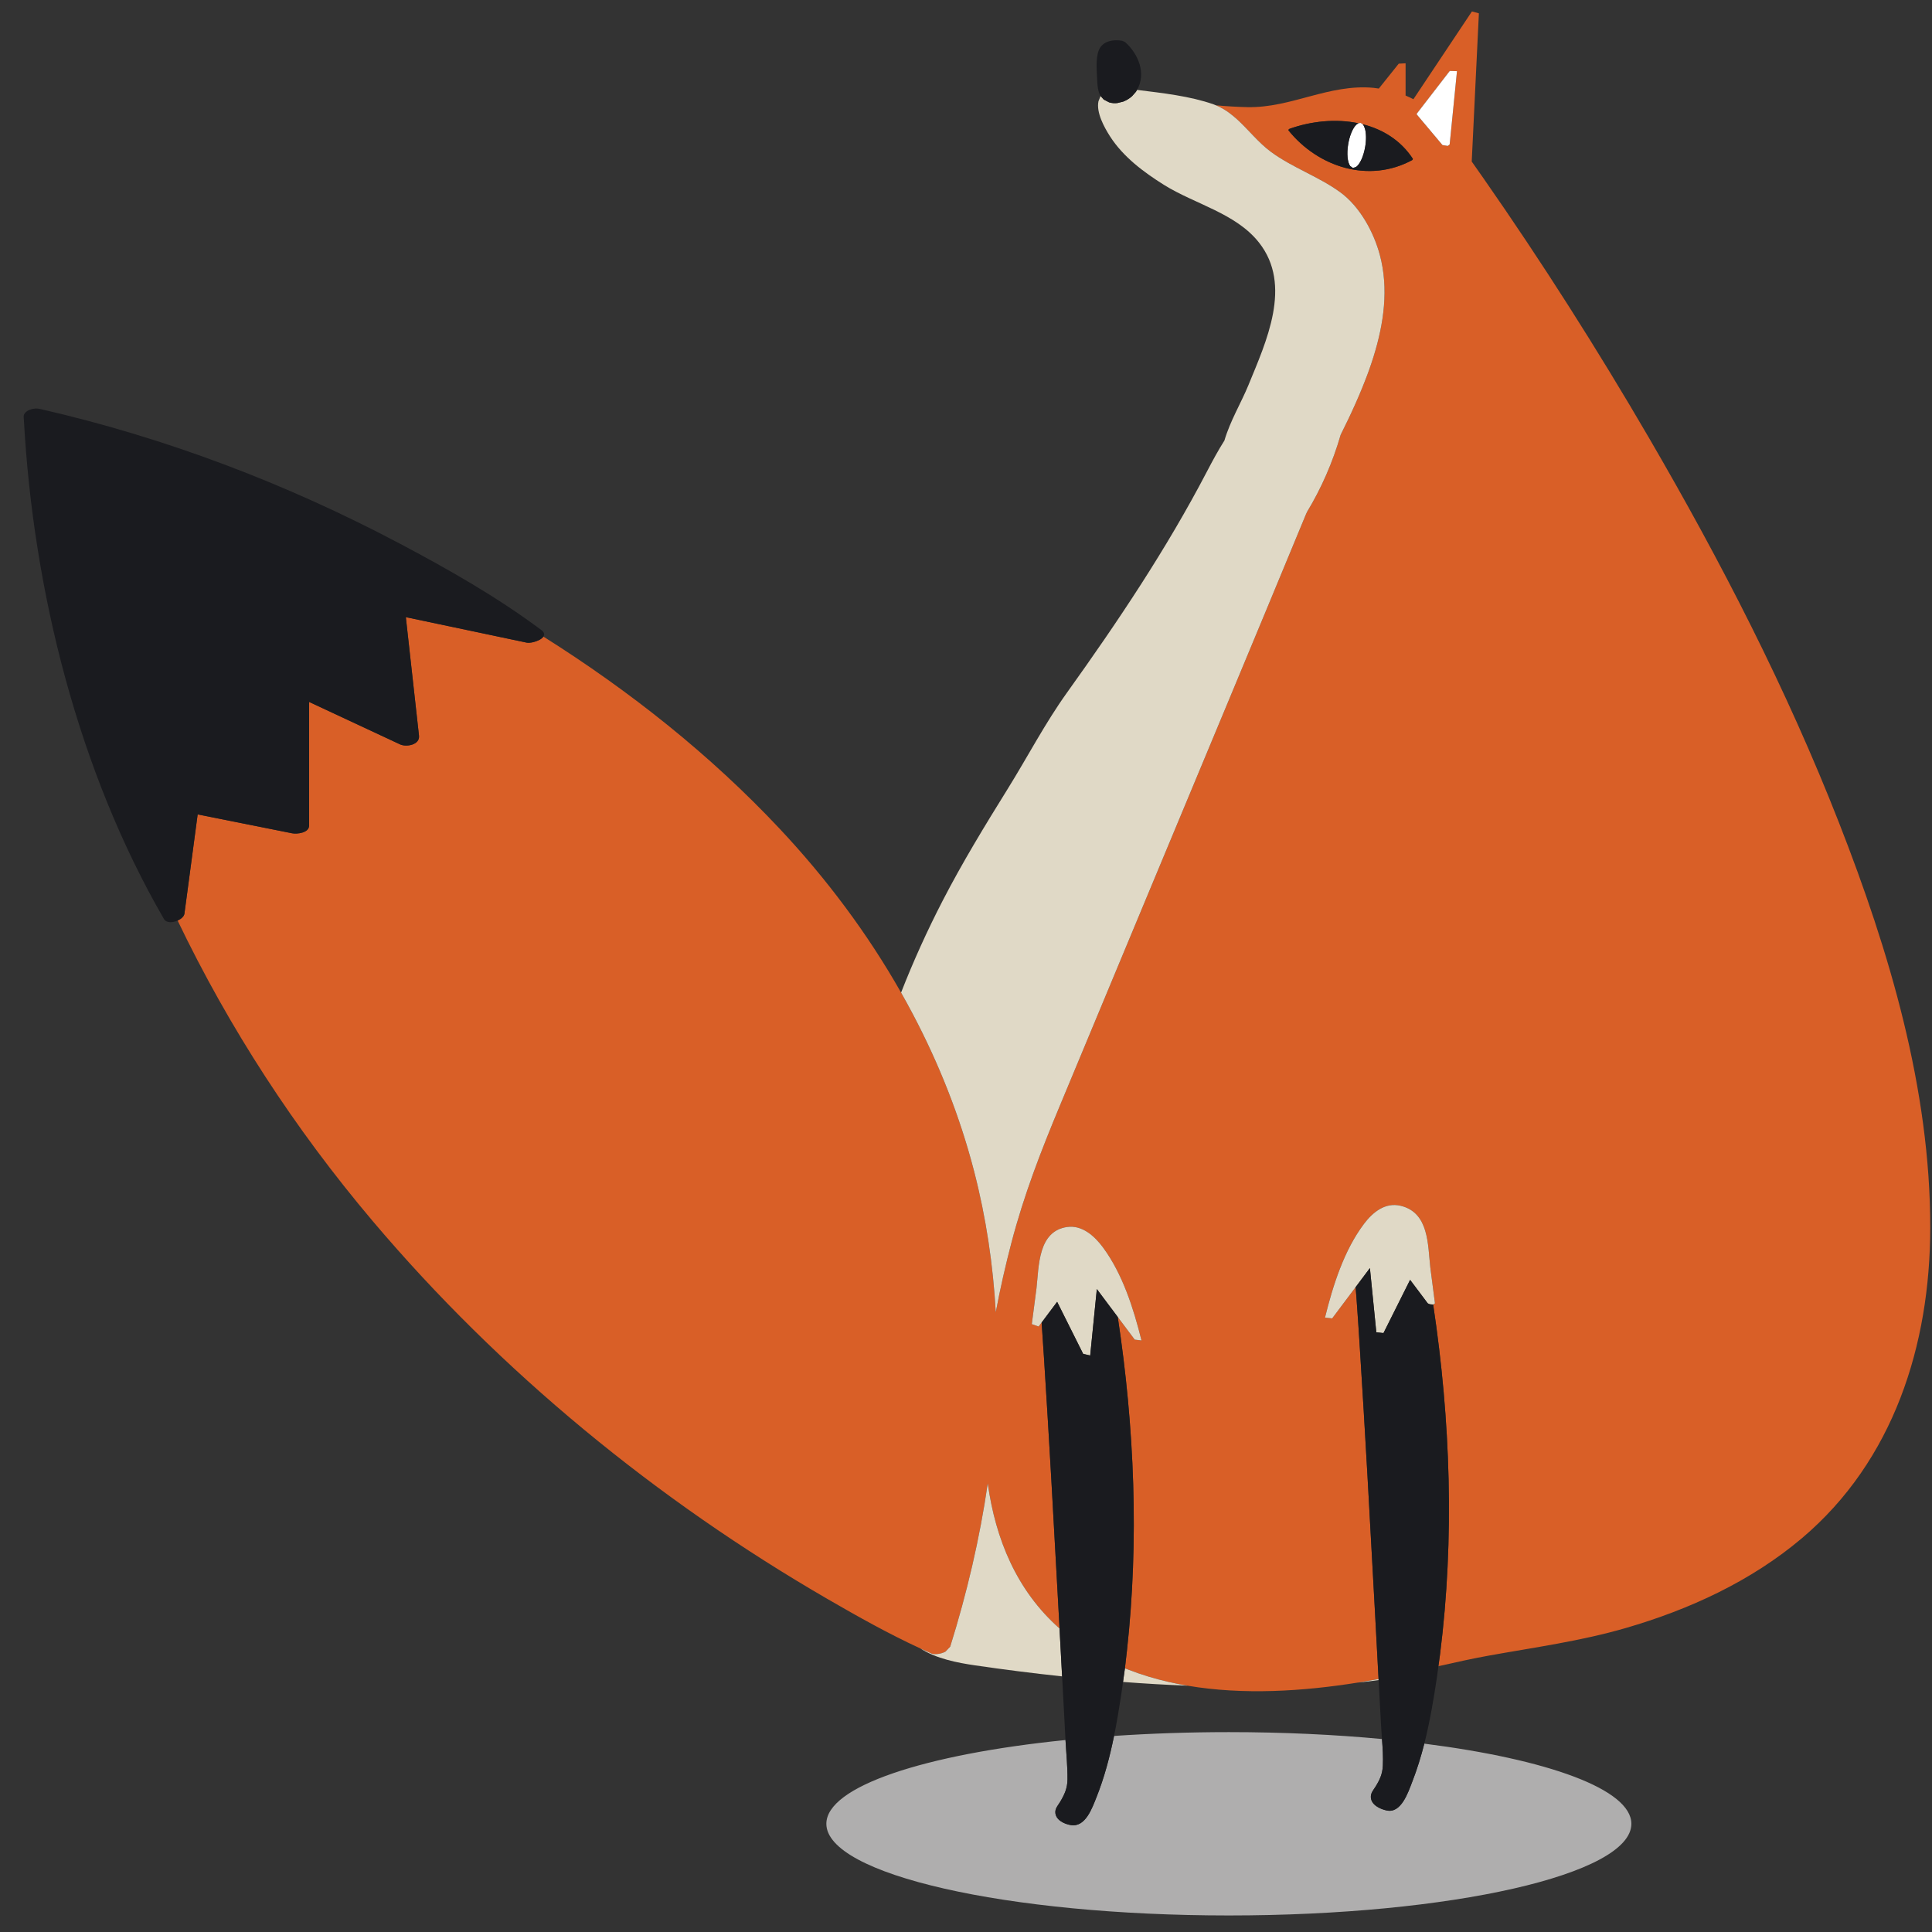 <?xml version="1.0" encoding="UTF-8"?>
<svg width="68px" height="68px" viewBox="0 0 68 68" version="1.1" xmlns="http://www.w3.org/2000/svg" xmlns:xlink="http://www.w3.org/1999/xlink">
    <rect x="0" y="0" width="68" height="68" fill="#333333" stroke="none"/>
    <!-- Generator: Sketch 52.5 (67469) - http://www.bohemiancoding.com/sketch -->
    <title>fox</title>
    <desc>Created with Sketch.</desc>
    <g id="Page-1" stroke="none" stroke-width="1" fill="none" fill-rule="evenodd">
        <g id="Artboard" transform="translate(-227, -2441)">
            <g id="fox" transform="translate(227, 2441)">
                <path d="M48.812,63.724 C48.573,63.675 48.25,63.524 48.249,63.242 C48.248,63.102 48.341,63 48.41,62.89 C48.561,62.648 48.656,62.444 48.671,62.155 C48.687,61.843 48.665,61.524 48.641,61.208 C46.979,61.052 45.16,60.965 43.252,60.965 C41.847,60.965 40.492,61.013 39.211,61.099 C39.061,61.835 38.869,62.564 38.593,63.256 C38.442,63.631 38.208,64.32 37.692,64.238 C37.455,64.201 37.14,64.05 37.144,63.774 C37.146,63.637 37.245,63.533 37.311,63.423 C37.469,63.159 37.569,62.938 37.572,62.627 C37.577,62.177 37.528,61.719 37.504,61.27 L37.502,61.243 C32.544,61.745 29.085,62.876 29.085,64.192 C29.085,65.973 35.427,67.418 43.252,67.418 C51.076,67.418 57.419,65.973 57.419,64.192 C57.419,62.979 54.477,61.922 50.131,61.371 C50.014,61.83 49.875,62.281 49.704,62.719 C49.563,63.082 49.32,63.829 48.812,63.724" id="Fill-36" fill="#AFAEAE"></path>
                <path d="M51.065,4.664 C51.051,4.804 51.037,4.944 51.023,5.085 L50.956,5.136 L50.77,5.105 C50.469,4.746 50.167,4.388 49.866,4.029 L49.865,4.021 L49.864,4.016 L49.865,4.01 L49.865,4.002 L49.918,3.933 L50.096,3.702 C50.407,3.3 50.717,2.898 51.027,2.496 L51.281,2.504 C51.209,3.224 51.137,3.944 51.065,4.664 Z M49.715,5.629 C48.188,6.464 46.393,5.885 45.349,4.587 L45.351,4.564 L45.382,4.536 C46.146,4.262 47.018,4.172 47.813,4.338 L47.887,4.325 L47.963,4.373 C48.667,4.551 49.301,4.937 49.728,5.589 L49.715,5.629 Z M64.725,28.953 C62.889,24.264 60.575,19.767 58.043,15.419 C56.224,12.296 54.282,9.242 52.215,6.277 C52.078,6.079 51.939,5.883 51.8,5.686 C51.884,3.947 51.968,2.208 52.052,0.469 L51.807,0.403 C51.12,1.433 50.434,2.463 49.747,3.493 C49.657,3.447 49.567,3.402 49.472,3.363 C49.472,2.984 49.472,2.606 49.472,2.228 L49.231,2.241 C48.997,2.533 48.764,2.825 48.53,3.117 L48.349,3.092 C46.774,2.944 45.451,3.803 43.903,3.771 C43.534,3.763 43.164,3.74 42.795,3.706 C42.958,3.772 43.109,3.86 43.249,3.961 C43.348,4.033 43.442,4.111 43.534,4.193 C43.941,4.563 44.292,5.02 44.732,5.344 C45.494,5.905 46.411,6.213 47.166,6.762 C47.858,7.264 48.349,8.161 48.566,8.974 C48.882,10.156 48.708,11.384 48.345,12.549 C48.297,12.703 48.246,12.856 48.192,13.008 L48.125,13.191 L48.046,13.397 C47.977,13.574 47.906,13.75 47.832,13.922 C47.792,14.015 47.752,14.108 47.711,14.2 C47.546,14.572 47.369,14.939 47.187,15.303 C46.908,16.273 46.5,17.2 46.004,18.016 L45.982,18.065 L45.978,18.071 C44.121,22.564 42.246,27.049 40.377,31.537 C39.354,33.995 38.33,36.454 37.306,38.912 C36.635,40.522 36.041,42.051 35.596,43.751 C35.397,44.514 35.207,45.335 35.048,46.185 C34.954,44.52 34.708,42.861 34.285,41.224 C33.785,39.29 33.049,37.438 32.124,35.684 C32.056,35.554 31.986,35.425 31.916,35.297 C31.849,35.176 31.783,35.056 31.715,34.936 C30.533,32.852 29.083,30.917 27.438,29.165 C24.987,26.555 22.165,24.32 19.126,22.406 C19.068,22.494 18.919,22.564 18.779,22.599 C18.686,22.622 18.597,22.63 18.541,22.619 C18.367,22.582 18.193,22.545 18.019,22.509 C16.774,22.247 15.529,21.985 14.284,21.722 C14.438,23.113 14.593,24.503 14.747,25.893 C14.783,26.217 14.304,26.303 14.082,26.2 C13.015,25.701 11.947,25.203 10.879,24.705 C10.879,26.156 10.879,27.606 10.879,29.057 C10.879,29.315 10.454,29.364 10.282,29.329 C9.174,29.107 8.065,28.886 6.957,28.664 C6.834,29.585 6.711,30.506 6.589,31.427 C6.557,31.66 6.526,31.894 6.495,32.128 L6.492,32.154 C6.478,32.255 6.376,32.345 6.252,32.401 C8.065,36.18 10.374,39.734 13.12,42.98 C17.614,48.292 23.113,52.797 29.13,56.282 C30.194,56.898 31.278,57.506 32.397,58.022 C32.51,58.073 32.622,58.125 32.736,58.175 C32.844,58.251 33.101,58.227 33.277,58.132 L33.444,57.957 C34.031,56.078 34.484,54.154 34.766,52.21 C35.039,54.176 35.784,55.983 37.292,57.317 L37.287,57.204 C37.28,57.078 37.273,56.951 37.266,56.824 C37.256,56.635 37.245,56.446 37.235,56.256 C37.082,53.439 36.926,50.622 36.746,47.806 C36.72,47.387 36.691,46.968 36.662,46.549 L36.556,46.689 L36.316,46.605 C36.371,46.183 36.426,45.762 36.481,45.341 C36.567,44.57 36.532,43.334 37.557,43.186 C38.089,43.108 38.531,43.511 38.822,43.906 C39.512,44.84 39.9,46.061 40.177,47.179 L39.939,47.151 C39.74,46.885 39.541,46.619 39.341,46.353 C39.93,50.231 40.094,54.214 39.663,58.114 C39.652,58.215 39.64,58.316 39.628,58.417 C39.616,58.517 39.606,58.617 39.594,58.718 L39.709,58.764 C39.944,58.856 40.183,58.938 40.425,59.011 C40.873,59.147 41.333,59.252 41.799,59.331 C43.769,59.665 45.865,59.529 47.799,59.22 C48.043,59.181 48.283,59.139 48.521,59.096 L48.514,58.968 L48.51,58.9 L48.507,58.832 L48.497,58.648 C48.462,57.989 48.427,57.331 48.391,56.672 C48.221,53.539 48.051,50.405 47.851,47.273 C47.816,46.726 47.78,46.179 47.74,45.632 C47.732,45.524 47.722,45.414 47.712,45.304 C47.437,45.671 47.162,46.037 46.888,46.403 L46.635,46.376 C46.913,45.252 47.303,44.011 48.007,43.077 C48.316,42.666 48.755,42.308 49.301,42.44 C50.297,42.681 50.252,43.804 50.342,44.61 C50.397,45.031 50.452,45.452 50.506,45.874 L50.443,45.917 C51.054,49.975 51.198,54.147 50.686,58.216 L50.674,58.305 L50.656,58.434 L50.65,58.48 L50.627,58.645 L50.648,58.64 C51.228,58.509 51.809,58.379 52.395,58.273 C54.016,57.981 55.635,57.762 57.221,57.301 C59.463,56.65 61.634,55.652 63.426,54.136 C66.653,51.404 67.934,47.336 67.938,43.212 C67.943,38.317 66.495,33.473 64.725,28.953 Z" id="Fill-37" fill="#D95F27"></path>
                <path d="M48.05,5.169 C48.093,4.919 48.086,4.691 48.043,4.534 L48.004,4.432 L47.963,4.373 L47.887,4.325 L47.813,4.338 L47.753,4.375 L47.692,4.439 C47.59,4.57 47.499,4.798 47.453,5.067 C47.394,5.409 47.427,5.712 47.522,5.843 L47.616,5.912 L47.724,5.88 C47.859,5.79 47.991,5.514 48.05,5.169" id="Fill-38" fill="#FFFFFF"></path>
                <path d="M51.027,2.496 C50.717,2.898 50.407,3.3 50.096,3.702 L49.918,3.933 L49.865,4.002 L49.865,4.01 L49.864,4.016 L49.865,4.021 L49.866,4.029 C50.167,4.388 50.469,4.746 50.77,5.105 L50.956,5.136 L51.023,5.085 C51.037,4.944 51.051,4.804 51.065,4.664 C51.137,3.944 51.209,3.224 51.281,2.504 L51.027,2.496" id="Fill-39" fill="#FFFFFF"></path>
                <polyline id="Fill-40" fill="#E0D9C6" points="50.627 58.648 50.648 58.64 50.627 58.645 50.627 58.648"></polyline>
                <path d="M47.799,59.22 C48.041,59.196 48.282,59.168 48.523,59.134 L48.521,59.096 C48.283,59.139 48.043,59.181 47.799,59.22" id="Fill-41" fill="#E0D9C6"></path>
                <path d="M37.358,58.547 C37.336,58.137 37.315,57.727 37.292,57.317 C35.784,55.983 35.039,54.176 34.766,52.21 C34.484,54.154 34.031,56.078 33.444,57.957 L33.277,58.132 C33.101,58.227 32.844,58.251 32.736,58.175 C32.622,58.125 32.51,58.073 32.397,58.022 C32.956,58.382 33.7,58.524 34.31,58.614 C35.323,58.762 36.349,58.893 37.383,59.003 L37.368,58.736 L37.358,58.547" id="Fill-42" fill="#E0D9C6"></path>
                <path d="M39.709,58.764 L39.594,58.718 L39.589,58.754 L39.562,58.943 L39.527,59.199 C40.283,59.257 41.042,59.301 41.799,59.331 C41.333,59.252 40.873,59.147 40.425,59.011 C40.183,58.938 39.944,58.856 39.709,58.764" id="Fill-43" fill="#E0D9C6"></path>
                <path d="M47.711,14.2 C47.752,14.108 47.792,14.015 47.832,13.922 C47.906,13.75 47.977,13.574 48.046,13.397 L48.125,13.191 L48.192,13.008 C48.246,12.856 48.297,12.703 48.345,12.549 C48.708,11.384 48.882,10.156 48.566,8.974 C48.349,8.161 47.858,7.264 47.166,6.762 C46.411,6.213 45.494,5.905 44.732,5.344 C44.292,5.02 43.941,4.563 43.534,4.193 C43.442,4.111 43.348,4.033 43.249,3.961 C43.109,3.86 42.958,3.772 42.795,3.706 L42.719,3.675 C41.891,3.382 40.918,3.275 40.02,3.164 L39.982,3.229 L39.844,3.386 C39.753,3.467 39.646,3.533 39.53,3.577 L39.325,3.627 C39.228,3.638 39.13,3.631 39.037,3.602 L38.848,3.504 L38.737,3.378 L38.662,3.565 C38.58,3.964 38.865,4.48 39.068,4.798 C39.532,5.521 40.252,6.059 40.97,6.508 C42.051,7.184 43.499,7.504 44.313,8.538 C45.499,10.042 44.563,12.032 43.938,13.561 C43.695,14.156 43.293,14.825 43.096,15.504 C42.878,15.848 42.68,16.214 42.48,16.597 C41.063,19.316 39.342,21.882 37.559,24.372 C36.772,25.471 36.171,26.636 35.46,27.779 C34.661,29.064 33.874,30.355 33.179,31.701 C32.635,32.755 32.145,33.835 31.715,34.936 C31.783,35.056 31.849,35.176 31.916,35.297 C31.986,35.425 32.056,35.554 32.124,35.684 C33.049,37.438 33.785,39.29 34.285,41.224 C34.708,42.861 34.954,44.52 35.048,46.185 C35.207,45.335 35.397,44.514 35.596,43.751 C36.041,42.051 36.635,40.522 37.306,38.912 C38.33,36.454 39.354,33.995 40.377,31.537 C42.246,27.049 44.121,22.564 45.978,18.071 L45.982,18.065 L46.004,18.016 C46.5,17.2 46.908,16.273 47.187,15.303 C47.369,14.939 47.546,14.572 47.711,14.2" id="Fill-44" fill="#E0D9C6"></path>
                <path d="M40.177,47.179 C39.9,46.061 39.512,44.84 38.822,43.906 C38.531,43.511 38.089,43.108 37.557,43.186 C36.532,43.334 36.567,44.57 36.481,45.341 C36.426,45.762 36.371,46.183 36.316,46.605 L36.556,46.689 L36.662,46.549 L36.78,46.391 L36.896,46.236 C37,46.097 37.104,45.958 37.208,45.82 C37.513,46.43 37.818,47.041 38.124,47.652 L38.371,47.71 C38.449,46.93 38.527,46.151 38.605,45.371 C38.743,45.556 38.881,45.74 39.02,45.925 L39.183,46.142 L39.341,46.353 C39.541,46.619 39.74,46.885 39.939,47.151 L40.177,47.179" id="Fill-45" fill="#E0D9C6"></path>
                <path d="M49.301,42.44 C48.755,42.308 48.316,42.666 48.007,43.077 C47.303,44.011 46.913,45.252 46.635,46.376 L46.888,46.403 C47.162,46.037 47.437,45.671 47.712,45.304 L47.824,45.155 L47.922,45.024 C48.02,44.893 48.118,44.763 48.216,44.632 C48.291,45.386 48.366,46.139 48.442,46.893 L48.694,46.919 C49.007,46.295 49.319,45.67 49.631,45.046 C49.816,45.292 50,45.538 50.185,45.784 L50.252,45.874 L50.323,45.906 L50.443,45.917 L50.506,45.874 C50.452,45.452 50.397,45.031 50.342,44.61 C50.252,43.804 50.297,42.681 49.301,42.44" id="Fill-46" fill="#E0D9C6"></path>
                <path d="M37.235,56.256 C37.245,56.446 37.256,56.635 37.266,56.824 C37.273,56.951 37.28,57.078 37.287,57.204 L37.292,57.317 C37.315,57.727 37.336,58.137 37.358,58.547 L37.368,58.736 L37.383,59.003 C37.423,59.75 37.463,60.497 37.502,61.243 L37.504,61.27 C37.528,61.719 37.577,62.177 37.572,62.627 C37.569,62.938 37.469,63.159 37.311,63.423 C37.245,63.533 37.146,63.637 37.144,63.774 C37.14,64.05 37.455,64.201 37.692,64.238 C38.208,64.32 38.442,63.631 38.593,63.256 C38.869,62.564 39.061,61.835 39.211,61.099 C39.31,60.615 39.391,60.127 39.464,59.645 C39.487,59.497 39.506,59.348 39.527,59.199 L39.562,58.943 L39.589,58.754 L39.594,58.718 C39.606,58.617 39.616,58.517 39.628,58.417 C39.64,58.316 39.652,58.215 39.663,58.114 C40.094,54.214 39.93,50.231 39.341,46.353 L39.183,46.142 L39.02,45.925 C38.881,45.74 38.743,45.556 38.605,45.371 C38.527,46.151 38.449,46.93 38.371,47.71 L38.124,47.652 C37.818,47.041 37.513,46.43 37.208,45.82 C37.104,45.958 37,46.097 36.896,46.236 L36.78,46.391 L36.662,46.549 C36.691,46.968 36.72,47.387 36.746,47.806 C36.926,50.622 37.082,53.439 37.235,56.256" id="Fill-47" fill="#1A1B1F"></path>
                <path d="M48.526,63.552 L48.667,63.624 L48.526,63.552 Z M50.627,58.648 L50.627,58.646 L50.65,58.48 L50.656,58.434 L50.674,58.305 L50.686,58.216 C51.198,54.147 51.054,49.975 50.443,45.917 L50.323,45.906 L50.252,45.874 L50.185,45.784 C50,45.538 49.816,45.292 49.631,45.046 C49.319,45.67 49.007,46.295 48.694,46.919 L48.442,46.893 C48.366,46.139 48.291,45.386 48.216,44.632 C48.118,44.763 48.02,44.893 47.922,45.024 L47.824,45.155 L47.712,45.304 C47.722,45.414 47.732,45.524 47.74,45.632 C47.78,46.179 47.816,46.726 47.851,47.273 C48.051,50.405 48.221,53.539 48.391,56.672 C48.427,57.331 48.462,57.989 48.497,58.648 L48.507,58.832 L48.51,58.9 L48.514,58.968 L48.521,59.096 L48.523,59.134 C48.551,59.668 48.58,60.203 48.609,60.737 C48.617,60.892 48.629,61.05 48.641,61.208 C48.665,61.524 48.687,61.843 48.671,62.155 C48.656,62.444 48.561,62.648 48.41,62.89 C48.341,63 48.248,63.102 48.249,63.242 C48.25,63.524 48.573,63.675 48.812,63.724 C49.32,63.829 49.563,63.082 49.704,62.719 C49.875,62.281 50.014,61.83 50.131,61.371 C50.325,60.608 50.457,59.825 50.572,59.055 C50.592,58.92 50.608,58.783 50.627,58.648 Z" id="Fill-48" fill="#1A1B1F"></path>
                <path d="M49.715,5.629 L49.728,5.589 C49.301,4.937 48.667,4.551 47.963,4.373 L48.004,4.432 L48.043,4.534 C48.086,4.691 48.093,4.919 48.05,5.169 C47.991,5.514 47.859,5.79 47.724,5.88 L47.616,5.912 L47.522,5.843 C47.427,5.712 47.394,5.409 47.453,5.067 C47.499,4.798 47.59,4.57 47.692,4.439 L47.753,4.375 L47.813,4.338 C47.018,4.172 46.146,4.262 45.382,4.536 L45.351,4.564 L45.349,4.587 C46.393,5.885 48.188,6.464 49.715,5.629" id="Fill-49" fill="#1A1B1F"></path>
                <path d="M38.737,3.378 L38.848,3.504 L39.037,3.602 C39.13,3.631 39.228,3.638 39.325,3.627 L39.53,3.577 C39.646,3.533 39.753,3.467 39.844,3.386 L39.982,3.229 L40.02,3.164 C40.352,2.588 40.068,1.9 39.606,1.487 L39.597,1.481 L39.503,1.436 C39.194,1.38 38.813,1.435 38.678,1.76 C38.554,2.056 38.605,2.523 38.619,2.84 C38.627,3.018 38.642,3.222 38.737,3.378" id="Fill-50" fill="#1A1B1F"></path>
                <path d="M6.492,32.154 L6.495,32.128 C6.526,31.894 6.557,31.66 6.589,31.427 C6.711,30.506 6.834,29.585 6.957,28.664 C8.065,28.886 9.174,29.107 10.282,29.329 C10.454,29.364 10.879,29.315 10.879,29.057 C10.879,27.606 10.879,26.156 10.879,24.705 C11.947,25.203 13.015,25.701 14.082,26.2 C14.304,26.303 14.783,26.217 14.747,25.893 C14.593,24.503 14.438,23.113 14.284,21.722 C15.529,21.985 16.774,22.247 18.019,22.509 C18.193,22.545 18.367,22.582 18.541,22.619 C18.597,22.63 18.686,22.622 18.779,22.599 C18.919,22.564 19.068,22.494 19.126,22.406 C19.172,22.338 19.164,22.258 19.052,22.174 C17.492,21.009 15.769,20.031 14.052,19.123 C10.068,17.017 5.825,15.404 1.43,14.399 L1.41,14.396 C1.183,14.329 0.822,14.458 0.833,14.671 L0.835,14.706 L0.841,14.789 C1.173,20.798 2.754,27.134 5.771,32.347 C5.852,32.488 6.075,32.48 6.252,32.401 C6.376,32.345 6.478,32.255 6.492,32.154" id="Fill-51" fill="#1A1B1F"></path>
            </g>
        </g>
    </g>
</svg>